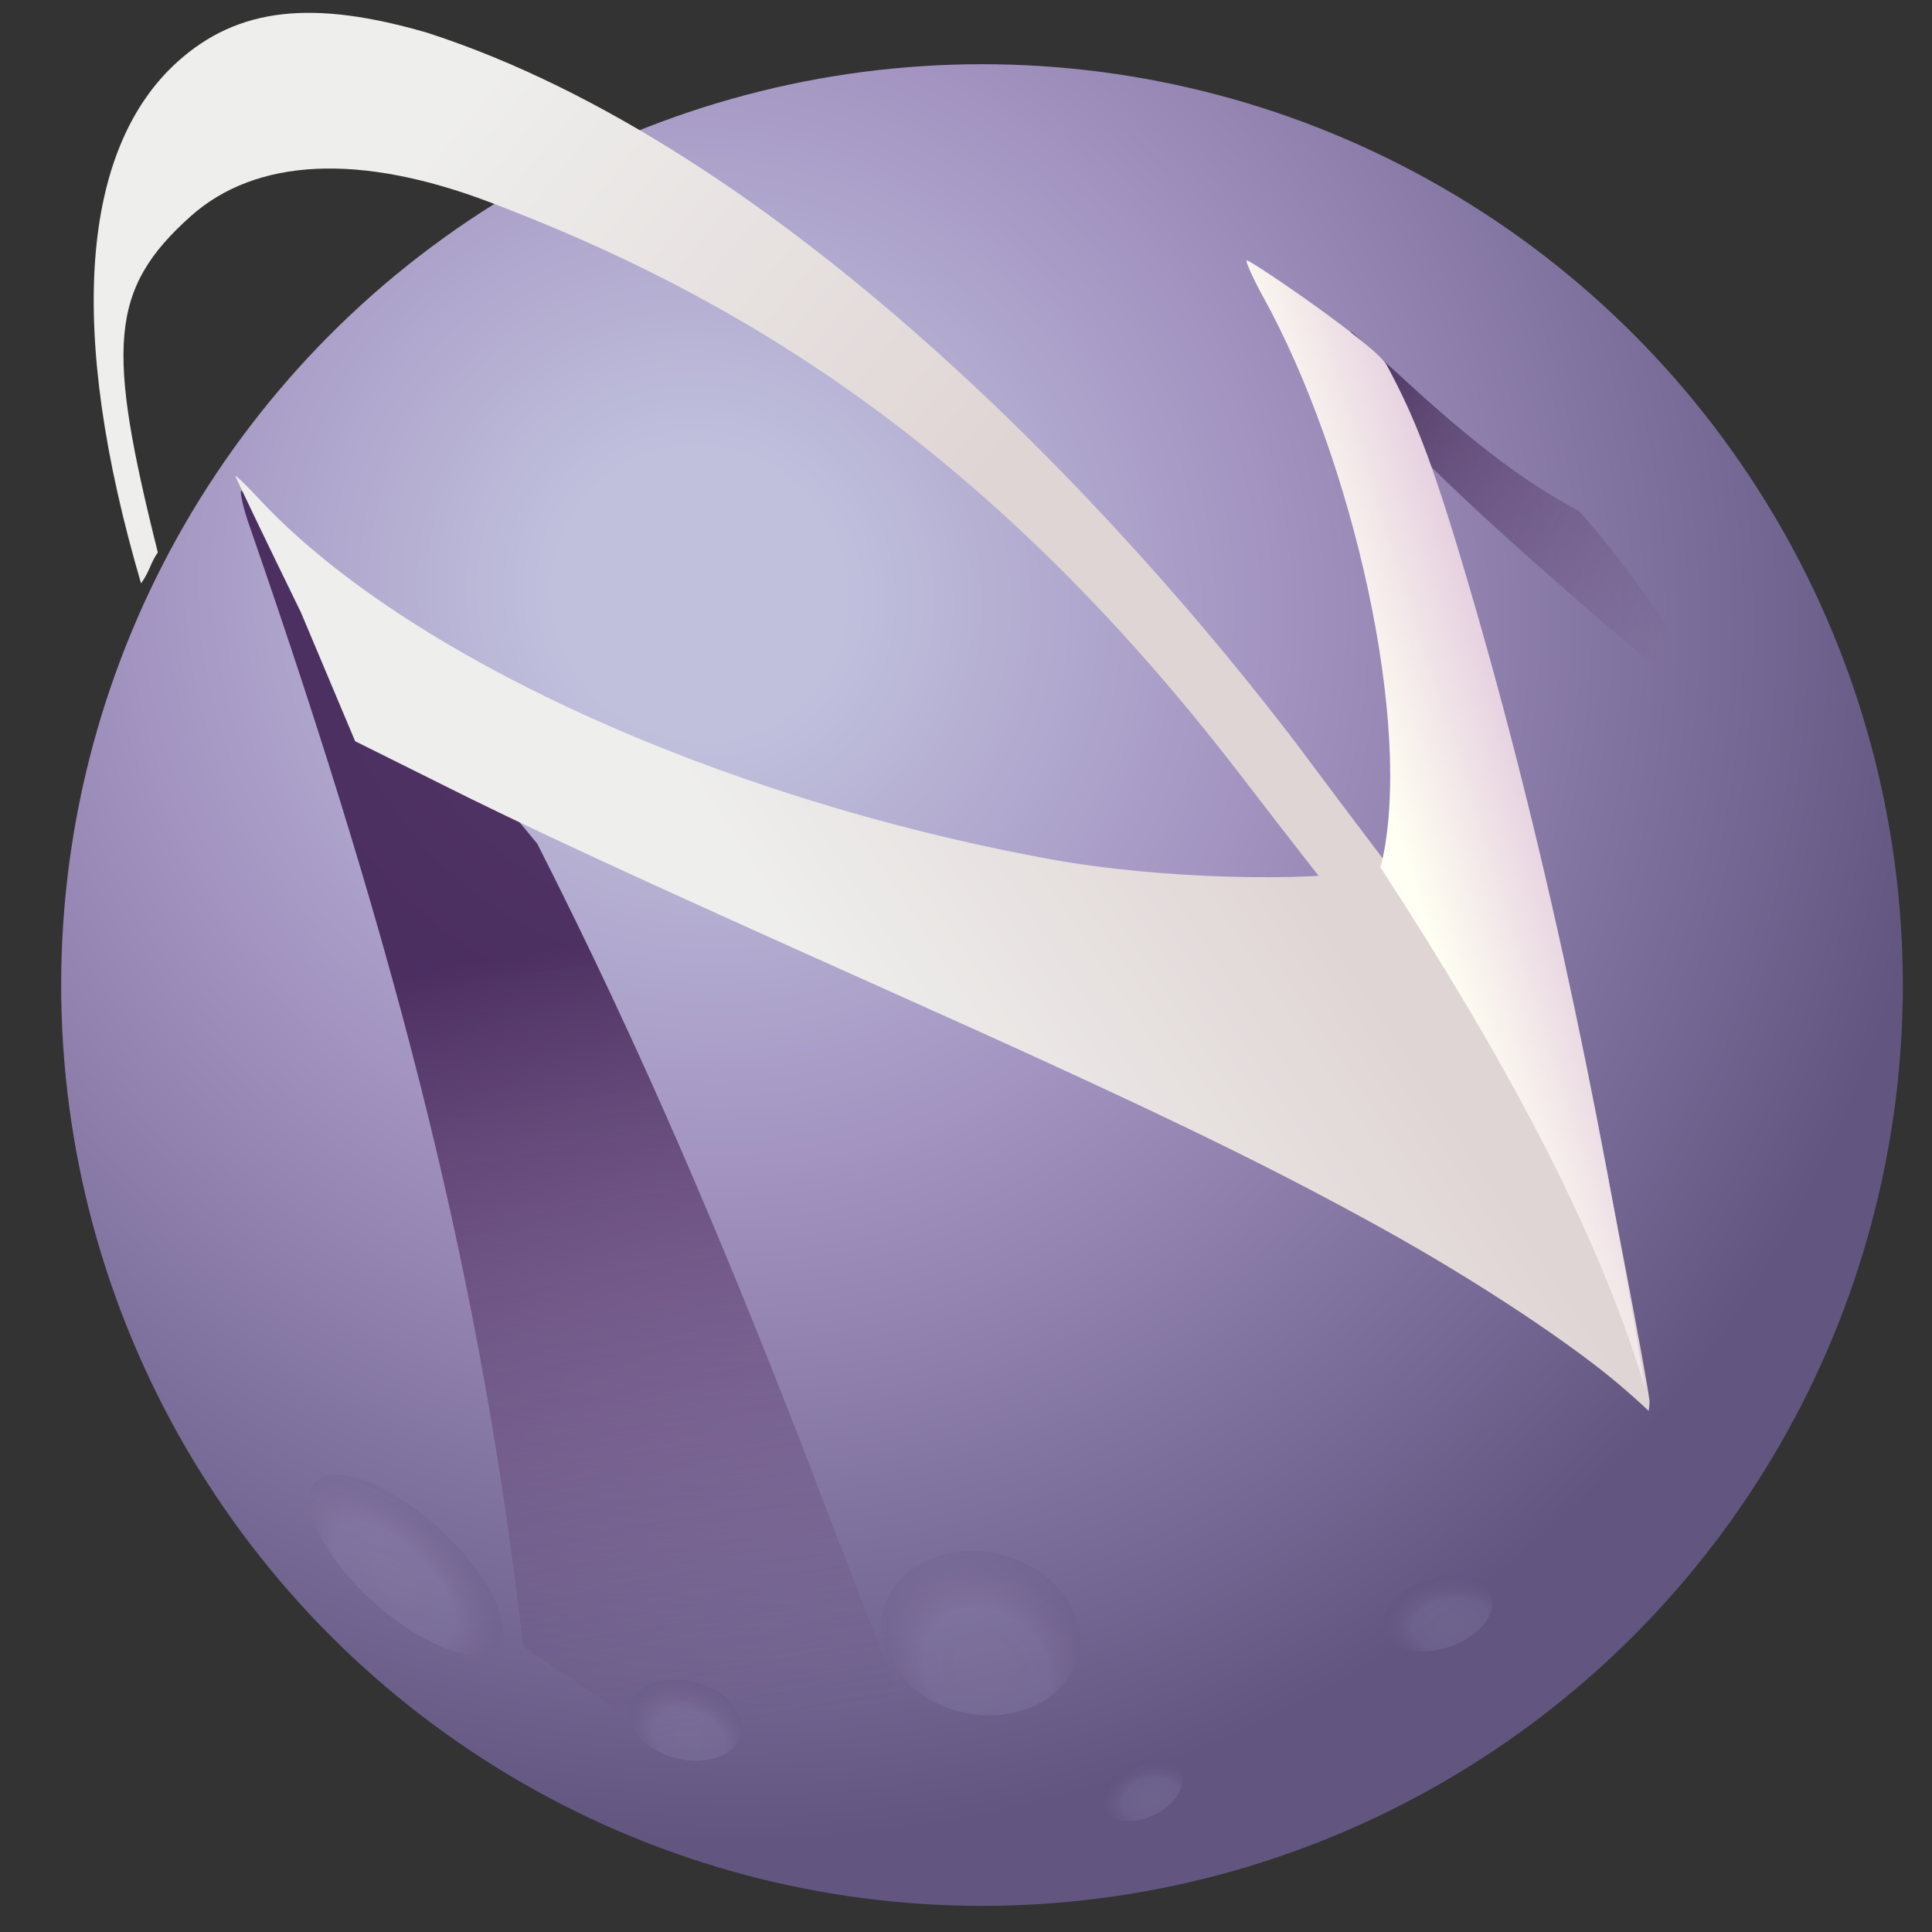 <?xml version="1.0" encoding="UTF-8" standalone="no"?>
<!-- Created with Inkscape (http://www.inkscape.org/) -->

<svg
   xmlns:dc="http://purl.org/dc/elements/1.1/"
   xmlns:cc="http://creativecommons.org/ns#"
   xmlns:rdf="http://www.w3.org/1999/02/22-rdf-syntax-ns#"
   xmlns:svg="http://www.w3.org/2000/svg"
   xmlns="http://www.w3.org/2000/svg"
   xmlns:xlink="http://www.w3.org/1999/xlink"
   xmlns:sodipodi="http://sodipodi.sourceforge.net/DTD/sodipodi-0.dtd"
   xmlns:inkscape="http://www.inkscape.org/namespaces/inkscape"
   width="666"
   height="666"
   viewBox="0 0 666 666"
   id="svg4774"
   version="1.1"
   inkscape:version="0.91 r13725"
   sodipodi:docname="spacemacs-logo.svg">
  <rect x="0" y="0" width="666" height="666" fill="#333333" stroke="none"/>
  <defs
     id="defs4776">
    <radialGradient
       inkscape:collect="always"
       xlink:href="#linearGradient4221"
       id="radialGradient4194"
       cx="-177.231"
       cy="928.254"
       fx="-177.231"
       fy="928.254"
       r="28.529"
       gradientUnits="userSpaceOnUse"
       gradientTransform="matrix(0.789,0.789,-0.765,0.765,536.6,408.545)" />
    <linearGradient
       id="linearGradient4221">
      <stop
         style="stop-color:#c0c0dc;stop-opacity:1"
         offset="0"
         id="stop4223" />
      <stop
         id="stop4225"
         offset="0.114"
         style="stop-color:#c0c0dd;stop-opacity:1" />
      <stop
         style="stop-color:#a191bf;stop-opacity:1"
         offset="0.479"
         id="stop4227" />
      <stop
         style="stop-color:#625681;stop-opacity:1"
         offset="1"
         id="stop4229" />
    </linearGradient>
    <linearGradient
       gradientUnits="userSpaceOnUse"
       y2="951.898"
       x2="46.893"
       y1="934.566"
       x1="-0.654"
       id="linearGradient7595"
       xlink:href="#linearGradient4274"
       gradientTransform="matrix(0.489,0,0,0.489,7.567,560.782)" />
    <linearGradient
       id="linearGradient4274">
      <stop
         style="stop-color:#eeeeec;stop-opacity:1"
         offset="0"
         id="stop4276" />
      <stop
         id="stop4181"
         offset="0.084"
         style="stop-color:#eeeeec;stop-opacity:1" />
      <stop
         style="stop-color:#eeeeec;stop-opacity:1"
         offset="0.351"
         id="stop4280" />
      <stop
         style="stop-color:#e0d5d5;stop-opacity:1"
         offset="1"
         id="stop4282" />
    </linearGradient>
    <linearGradient
       gradientTransform="matrix(0.192,0.062,-0.1,0.17,27.948,914.552)"
       gradientUnits="userSpaceOnUse"
       y2="672.258"
       x2="396.91"
       y1="608.878"
       x1="303.644"
       id="linearGradient4317"
       xlink:href="#linearGradient7589" />
    <linearGradient
       id="linearGradient7589">
      <stop
         style="stop-color:#351347;stop-opacity:1"
         offset="0"
         id="stop7591" />
      <stop
         style="stop-color:#5c3566;stop-opacity:0;"
         offset="1"
         id="stop7593" />
    </linearGradient>
    <linearGradient
       gradientTransform="matrix(0.075,0.089,-0.086,0.062,53.223,961.644)"
       gradientUnits="userSpaceOnUse"
       y2="364.663"
       x2="377.032"
       y1="425.158"
       x1="306.884"
       id="linearGradient4301"
       xlink:href="#linearGradient4311" />
    <linearGradient
       id="linearGradient4311">
      <stop
         id="stop4313"
         offset="0"
         style="stop-color:#351e47;stop-opacity:1" />
      <stop
         id="stop4315"
         offset="1"
         style="stop-color:#5c3566;stop-opacity:0;" />
    </linearGradient>
    <linearGradient
       gradientTransform="matrix(0.152,0.014,-0.014,0.152,-12.642,950.285)"
       gradientUnits="userSpaceOnUse"
       y2="429.496"
       x2="329.167"
       y1="527.335"
       x1="267.654"
       id="linearGradient4230"
       xlink:href="#linearGradient4274" />
    <linearGradient
       gradientTransform="matrix(-0.135,0.039,0.041,0.14,58.64,937.7)"
       gradientUnits="userSpaceOnUse"
       y2="465.961"
       x2="190.849"
       y1="511.441"
       x1="308.41"
       id="linearGradient5577"
       xlink:href="#linearGradient4196" />
    <linearGradient
       id="linearGradient4196">
      <stop
         id="stop4198"
         offset="0"
         style="stop-color:#ffffff;stop-opacity:1" />
      <stop
         style="stop-color:#fffff2;stop-opacity:1"
         offset="0.114"
         id="stop4200" />
      <stop
         id="stop4202"
         offset="0.479"
         style="stop-color:#d2acd2;stop-opacity:1" />
      <stop
         id="stop4204"
         offset="1"
         style="stop-color:#123069;stop-opacity:1" />
    </linearGradient>
    <radialGradient
       gradientTransform="matrix(0.339,0.215,-0.197,0.27,-1209.226,-630.632)"
       gradientUnits="userSpaceOnUse"
       r="169"
       fy="472.517"
       fx="322.171"
       cy="472.517"
       cx="322.171"
       id="radialGradient5136-0-6-65"
       xlink:href="#linearGradient6003" />
    <linearGradient
       id="linearGradient6003">
      <stop
         style="stop-color:#c2c6db;stop-opacity:1"
         offset="0"
         id="stop6005" />
      <stop
         id="stop6007"
         offset="0.34"
         style="stop-color:#bab1e0;stop-opacity:1" />
      <stop
         id="stop6009"
         offset="0.444"
         style="stop-color:#8d77a3;stop-opacity:1" />
      <stop
         style="stop-color:#675a84;stop-opacity:1"
         offset="0.552"
         id="stop6011" />
      <stop
         style="stop-color:#050846;stop-opacity:1"
         offset="1"
         id="stop6013" />
    </linearGradient>
    <radialGradient
       gradientTransform="matrix(0.19,0.105,-0.11,0.132,-966.762,-798.669)"
       gradientUnits="userSpaceOnUse"
       r="169"
       fy="472.517"
       fx="322.171"
       cy="472.517"
       cx="322.171"
       id="radialGradient5136-0-6-6-8-3-1"
       xlink:href="#linearGradient6003" />
    <radialGradient
       gradientTransform="matrix(0.136,0.079,-0.079,0.099,-780.582,-1164.647)"
       gradientUnits="userSpaceOnUse"
       r="169"
       fy="472.517"
       fx="322.171"
       cy="472.517"
       cx="322.171"
       id="radialGradient5136-0-6-6-8-8-8"
       xlink:href="#linearGradient6003" />
    <radialGradient
       gradientTransform="matrix(0.184,0.097,-0.107,0.122,-859.374,-1098.305)"
       gradientUnits="userSpaceOnUse"
       r="169"
       fy="472.517"
       fx="322.171"
       cy="472.517"
       cx="322.171"
       id="radialGradient5136-0-6-6-8-6"
       xlink:href="#linearGradient6003" />
    <radialGradient
       gradientTransform="matrix(0.336,0.205,-0.195,0.258,-945.142,-758.654)"
       gradientUnits="userSpaceOnUse"
       r="169"
       fy="472.517"
       fx="322.171"
       cy="472.517"
       cx="322.171"
       id="radialGradient5136-0-6-6-2"
       xlink:href="#linearGradient6003" />
    <radialGradient
       gradientTransform="matrix(0.353,0.224,-0.205,0.281,-702.276,-398.303)"
       gradientUnits="userSpaceOnUse"
       r="169"
       fy="472.517"
       fx="322.171"
       cy="472.517"
       cx="322.171"
       id="radialGradient5136-0-6-65-3"
       xlink:href="#linearGradient6003" />
    <radialGradient
       gradientTransform="matrix(0.198,0.109,-0.115,0.137,-658.03,-481.713)"
       gradientUnits="userSpaceOnUse"
       r="169"
       fy="472.517"
       fx="322.171"
       cy="472.517"
       cx="322.171"
       id="radialGradient5136-0-6-6-8-3-1-9"
       xlink:href="#linearGradient6003" />
    <radialGradient
       gradientTransform="matrix(0.142,0.082,-0.082,0.103,-643.982,-766.017)"
       gradientUnits="userSpaceOnUse"
       r="169"
       fy="472.517"
       fx="322.171"
       cy="472.517"
       cx="322.171"
       id="radialGradient5136-0-6-6-8-8-8-5"
       xlink:href="#linearGradient6003" />
    <radialGradient
       gradientTransform="matrix(0.35,0.214,-0.203,0.269,-680.607,-453.663)"
       gradientUnits="userSpaceOnUse"
       r="169"
       fy="472.517"
       fx="322.171"
       cy="472.517"
       cx="322.171"
       id="radialGradient5136-0-6-6-2-1"
       xlink:href="#linearGradient6003" />
    <radialGradient
       gradientTransform="matrix(0.192,0.101,-0.112,0.127,-724.741,-701.333)"
       gradientUnits="userSpaceOnUse"
       r="169"
       fy="472.517"
       fx="322.171"
       cy="472.517"
       cx="322.171"
       id="radialGradient5136-0-6-6-8-6-9"
       xlink:href="#linearGradient6003" />
  </defs>
  <sodipodi:namedview
     id="base"
     pagecolor="#ffffff"
     bordercolor="#666666"
     borderopacity="1.0"
     inkscape:pageopacity="0.0"
     inkscape:pageshadow="2"
     inkscape:zoom="0.7"
     inkscape:cx="395.86046"
     inkscape:cy="245.84063"
     inkscape:document-units="px"
     inkscape:current-layer="layer1"
     showgrid="false"
     units="px"
     inkscape:window-width="1920"
     inkscape:window-height="1055"
     inkscape:window-x="1366"
     inkscape:window-y="25"
     inkscape:window-maximized="1" />
  <g
     inkscape:label="spacemacs"
     inkscape:groupmode="layer"
     id="layer1"
     transform="translate(0,-386.362)"
     style="display:inline">
    <g
       style="display:inline"
       transform="matrix(12.959,4.512,-4.512,12.959,4535.546,-12837.419)"
       id="g5039">
      <circle
         style="color:#000000;clip-rule:nonzero;display:inline;overflow:visible;visibility:visible;opacity:1;isolation:auto;mix-blend-mode:normal;color-interpolation:sRGB;color-interpolation-filters:linearRGB;solid-color:#000000;solid-opacity:1;fill:url(#radialGradient4194);fill-opacity:1;fill-rule:nonzero;stroke:none;stroke-width:1;stroke-linecap:square;stroke-linejoin:round;stroke-miterlimit:4;stroke-dasharray:none;stroke-dashoffset:0;stroke-opacity:1;marker:none;color-rendering:auto;image-rendering:auto;shape-rendering:auto;text-rendering:auto;enable-background:accumulate"
         id="path4186"
         cx="-306.258"
         cy="988.651"
         r="23.14"
         transform="matrix(0.944,-0.329,0.329,0.944,0,0)" />
      <path
         id="path5256-9"
         d="m 41.747,1025.804 c 14.519,9.845 9.409,4.918 10.261,11.096 -0.081,0.146 -0.169,0.287 -0.264,0.423 -0.012,-0.014 -0.024,-0.026 -0.037,-0.04 -0.01,-0.012 -0.022,-0.019 -0.032,-0.029 0.02,-0.032 0.04,-0.064 0.059,-0.097 -1.226,-5.073 2.687,-1.119 -11.157,-10.216 -9.052,-5.948 -16.352,-7.226 -22.552,-7.402 -3.488,-0.099 -5.914,0.873 -6.988,2.799 -1.341,2.418 -0.913,3.816 1.995,8.252 -0.091,0.326 -0.033,0.494 -0.142,0.873 -3.852,-5.387 -5.017,-9.798 -3.447,-12.672 0.993,-1.807 2.709,-2.603 5.693,-2.756 9.218,-0.206 20.202,5.506 26.612,9.768 z"
         style="color:#000000;clip-rule:nonzero;display:inline;overflow:visible;visibility:visible;opacity:1;isolation:auto;mix-blend-mode:normal;color-interpolation:sRGB;color-interpolation-filters:linearRGB;solid-color:#000000;solid-opacity:1;fill:url(#linearGradient7595);fill-opacity:1;fill-rule:nonzero;stroke:none;stroke-width:0.377;stroke-linecap:square;stroke-linejoin:round;stroke-miterlimit:4;stroke-dasharray:none;stroke-dashoffset:0;stroke-opacity:1;marker:none;color-rendering:auto;image-rendering:auto;shape-rendering:auto;text-rendering:auto;enable-background:accumulate"
         inkscape:connector-curvature="0"
         sodipodi:nodetypes="ccccccsccccccc" />
      <path
         style="color:#000000;clip-rule:nonzero;display:inline;overflow:visible;visibility:visible;opacity:0.8;isolation:auto;mix-blend-mode:normal;color-interpolation:sRGB;color-interpolation-filters:linearRGB;solid-color:#000000;solid-opacity:1;fill:url(#linearGradient4317);fill-opacity:1;fill-rule:nonzero;stroke:none;stroke-width:1.212;stroke-linecap:square;stroke-linejoin:round;stroke-miterlimit:4;stroke-dasharray:none;stroke-dashoffset:0;stroke-opacity:1;marker:none;color-rendering:auto;image-rendering:auto;shape-rendering:auto;text-rendering:auto;enable-background:accumulate"
         d="m 14.996,1029.214 c -0.237,-0.286 -0.56,-0.78 -0.486,-0.781 0.201,-9e-4 9.609,5.745 9.93,5.933 4.225,4.065 7.676,7.895 11.373,12.23 2.766,3.27 7.591,9.084 9.009,9.982 0.059,0.037 0.112,0.068 0.16,0.093 -2.111,0.189 -14.247,-3.148 -14.247,-3.148 -3.978,-8.243 -8.505,-15.157 -15.738,-24.308 z"
         id="path4234"
         inkscape:connector-curvature="0"
         sodipodi:nodetypes="cccccccc" />
      <path
         id="path6025-8"
         d="m 39.507,1015.494 c 0.26,0.16 1.279,1.496 1.492,1.646 0.545,0.384 0.645,0.474 1.559,0.91 2.377,1.136 6.504,2.719 6.504,2.719 0,0 2.631,0.9 3.272,1.111 -1.71,-0.945 -3.398,-2.61 -5.937,-4.018 -2.625,-0.38 -5.293,-1.748 -6.89,-2.374 -5.36e-4,0 0.004,0.023 -5.36e-4,0 z"
         style="color:#000000;clip-rule:nonzero;display:inline;overflow:visible;visibility:visible;opacity:0.8;isolation:auto;mix-blend-mode:normal;color-interpolation:sRGB;color-interpolation-filters:linearRGB;solid-color:#000000;solid-opacity:1;fill:url(#linearGradient4301);fill-opacity:1;fill-rule:nonzero;stroke:none;stroke-width:1.212;stroke-linecap:square;stroke-linejoin:round;stroke-miterlimit:4;stroke-dasharray:none;stroke-dashoffset:0;stroke-opacity:1;marker:none;color-rendering:auto;image-rendering:auto;shape-rendering:auto;text-rendering:auto;enable-background:accumulate"
         inkscape:connector-curvature="0" />
      <path
         id="path6023"
         d="m 36.624,1014.702 c 0.194,-0.019 2.51,1.159 3.41,1.739 1.578,1.017 2.284,1.683 3.53,3.325 3.241,4.273 5.638,7.842 8.06,11.999 1.215,2.085 3.422,5.871 3.796,6.612 0.048,0.101 0.065,0.24 0.073,0.267 -0.048,-0.025 -0.172,-0.083 -0.696,-0.297 -1.535,-0.625 -4.404,-1.362 -7.138,-1.833 -3.412,-0.589 -6.703,-0.963 -13.983,-1.589 -6.645,-0.572 -9.72,-0.876 -12.163,-1.2 l -2.24,-0.286 -2.354,-2.612 c -1.464,-1.453 -2.669,-2.664 -2.677,-2.693 -0.008,-0.028 0.333,0.131 0.759,0.355 4.756,2.505 13.315,3.303 21.664,2.019 2.97,-0.457 6.369,-1.637 7.501,-2.262 0.218,-0.12 0.381,-0.214 0.465,-0.284 0.002,-2e-4 0.005,9e-4 0.007,9e-4 0.001,-0.093 -0.011,-0.19 -0.019,-0.267 -0.352,-3.427 -3.893,-9.345 -7.415,-12.391 -0.342,-0.295 -0.607,-0.564 -0.59,-0.595 0.002,0 0.006,0 0.012,0 z"
         style="color:#000000;clip-rule:nonzero;display:inline;overflow:visible;visibility:visible;opacity:1;isolation:auto;mix-blend-mode:normal;color-interpolation:sRGB;color-interpolation-filters:linearRGB;solid-color:#000000;solid-opacity:1;fill:url(#linearGradient4230);fill-opacity:1;fill-rule:nonzero;stroke:none;stroke-width:1.212;stroke-linecap:square;stroke-linejoin:round;stroke-miterlimit:4;stroke-dasharray:none;stroke-dashoffset:0;stroke-opacity:1;marker:none;color-rendering:auto;image-rendering:auto;shape-rendering:auto;text-rendering:auto;enable-background:accumulate"
         inkscape:connector-curvature="0" />
      <path
         id="path6025"
         d="m 36.461,1014.665 c 0.192,-0.016 3.777,0.962 4.167,1.319 0.999,0.914 1.69,1.705 2.94,3.395 4.363,5.946 8.136,12.274 11.647,18.748 -2.437,-3.366 -6.107,-6.713 -10.581,-10.168 -7.7e-5,-0.021 10e-4,-0.075 -0.002,-0.115 -0.383,-3.505 -3.996,-9.322 -7.512,-12.47 -0.341,-0.305 -0.688,-0.672 -0.671,-0.704 0.002,0 0.006,0 0.012,0 z"
         style="color:#000000;clip-rule:nonzero;display:inline;overflow:visible;visibility:visible;opacity:1;isolation:auto;mix-blend-mode:normal;color-interpolation:sRGB;color-interpolation-filters:linearRGB;solid-color:#000000;solid-opacity:1;fill:url(#linearGradient5577);fill-opacity:1;fill-rule:nonzero;stroke:none;stroke-width:1.212;stroke-linecap:square;stroke-linejoin:round;stroke-miterlimit:4;stroke-dasharray:none;stroke-dashoffset:0;stroke-opacity:1;marker:none;color-rendering:auto;image-rendering:auto;shape-rendering:auto;text-rendering:auto;enable-background:accumulate"
         inkscape:connector-curvature="0" />
    </g>
  </g>
  <g
     inkscape:groupmode="layer"
     id="layer9"
     inkscape:label="craters"
     style="display:inline;opacity:0.488"
     sodipodi:insensitive="true">
    <ellipse
       style="color:#000000;clip-rule:nonzero;display:inline;overflow:visible;visibility:visible;opacity:0.245;isolation:auto;mix-blend-mode:normal;color-interpolation:sRGB;color-interpolation-filters:linearRGB;solid-color:#000000;solid-opacity:1;fill:url(#radialGradient5136-0-6-65-3);fill-opacity:1;fill-rule:nonzero;stroke:none;stroke-width:1.212;stroke-linecap:square;stroke-linejoin:round;stroke-miterlimit:4;stroke-dasharray:none;stroke-dashoffset:0;stroke-opacity:1;marker:none;color-rendering:auto;image-rendering:auto;shape-rendering:auto;text-rendering:auto;enable-background:accumulate"
       id="path5113-4-3"
       cx="-674.759"
       cy="-183.952"
       rx="33.303"
       ry="31.029"
       transform="matrix(-0.466,-0.885,0.949,0.314,0,0)" />
    <ellipse
       style="color:#000000;clip-rule:nonzero;display:inline;overflow:visible;visibility:visible;opacity:0.245;isolation:auto;mix-blend-mode:normal;color-interpolation:sRGB;color-interpolation-filters:linearRGB;solid-color:#000000;solid-opacity:1;fill:url(#radialGradient5136-0-6-6-2-1);fill-opacity:1;fill-rule:nonzero;stroke:none;stroke-width:1.212;stroke-linecap:square;stroke-linejoin:round;stroke-miterlimit:4;stroke-dasharray:none;stroke-dashoffset:0;stroke-opacity:1;marker:none;color-rendering:auto;image-rendering:auto;shape-rendering:auto;text-rendering:auto;enable-background:accumulate"
       id="path5113-4-3-7"
       cx="-653.359"
       cy="-248.919"
       rx="32.991"
       ry="29.64"
       transform="matrix(-0.797,-0.603,0.734,-0.679,0,0)" />
    <ellipse
       style="color:#000000;clip-rule:nonzero;display:inline;overflow:visible;visibility:visible;opacity:0.245;isolation:auto;mix-blend-mode:normal;color-interpolation:sRGB;color-interpolation-filters:linearRGB;solid-color:#000000;solid-opacity:1;fill:url(#radialGradient5136-0-6-6-8-6-9);fill-opacity:1;fill-rule:nonzero;stroke:none;stroke-width:1.212;stroke-linecap:square;stroke-linejoin:round;stroke-miterlimit:4;stroke-dasharray:none;stroke-dashoffset:0;stroke-opacity:1;marker:none;color-rendering:auto;image-rendering:auto;shape-rendering:auto;text-rendering:auto;enable-background:accumulate"
       id="path5113-4-3-7-3"
       cx="-709.774"
       cy="-604.747"
       rx="18.12"
       ry="13.981"
       transform="matrix(-1,0.013,0.354,-0.935,0,0)" />
    <ellipse
       style="color:#000000;clip-rule:nonzero;display:inline;overflow:visible;visibility:visible;opacity:0.245;isolation:auto;mix-blend-mode:normal;color-interpolation:sRGB;color-interpolation-filters:linearRGB;solid-color:#000000;solid-opacity:1;fill:url(#radialGradient5136-0-6-6-8-3-1-9);fill-opacity:1;fill-rule:nonzero;stroke:none;stroke-width:1.212;stroke-linecap:square;stroke-linejoin:round;stroke-miterlimit:4;stroke-dasharray:none;stroke-dashoffset:0;stroke-opacity:1;marker:none;color-rendering:auto;image-rendering:auto;shape-rendering:auto;text-rendering:auto;enable-background:accumulate"
       id="path5113-4-3-7-3-1"
       cx="-642.594"
       cy="-377.192"
       rx="18.691"
       ry="15.131"
       transform="matrix(-0.829,-0.56,0.786,-0.618,0,0)" />
    <ellipse
       style="color:#000000;clip-rule:nonzero;display:inline;overflow:visible;visibility:visible;opacity:0.245;isolation:auto;mix-blend-mode:normal;color-interpolation:sRGB;color-interpolation-filters:linearRGB;solid-color:#000000;solid-opacity:1;fill:url(#radialGradient5136-0-6-6-8-8-8-5);fill-opacity:1;fill-rule:nonzero;stroke:none;stroke-width:1.212;stroke-linecap:square;stroke-linejoin:round;stroke-miterlimit:4;stroke-dasharray:none;stroke-dashoffset:0;stroke-opacity:1;marker:none;color-rendering:auto;image-rendering:auto;shape-rendering:auto;text-rendering:auto;enable-background:accumulate"
       id="path5113-4-3-7-3-0"
       cx="-632.937"
       cy="-687.596"
       rx="13.371"
       ry="11.352"
       transform="matrix(-0.999,0.044,0.347,-0.938,0,0)" />
  </g>
</svg>
